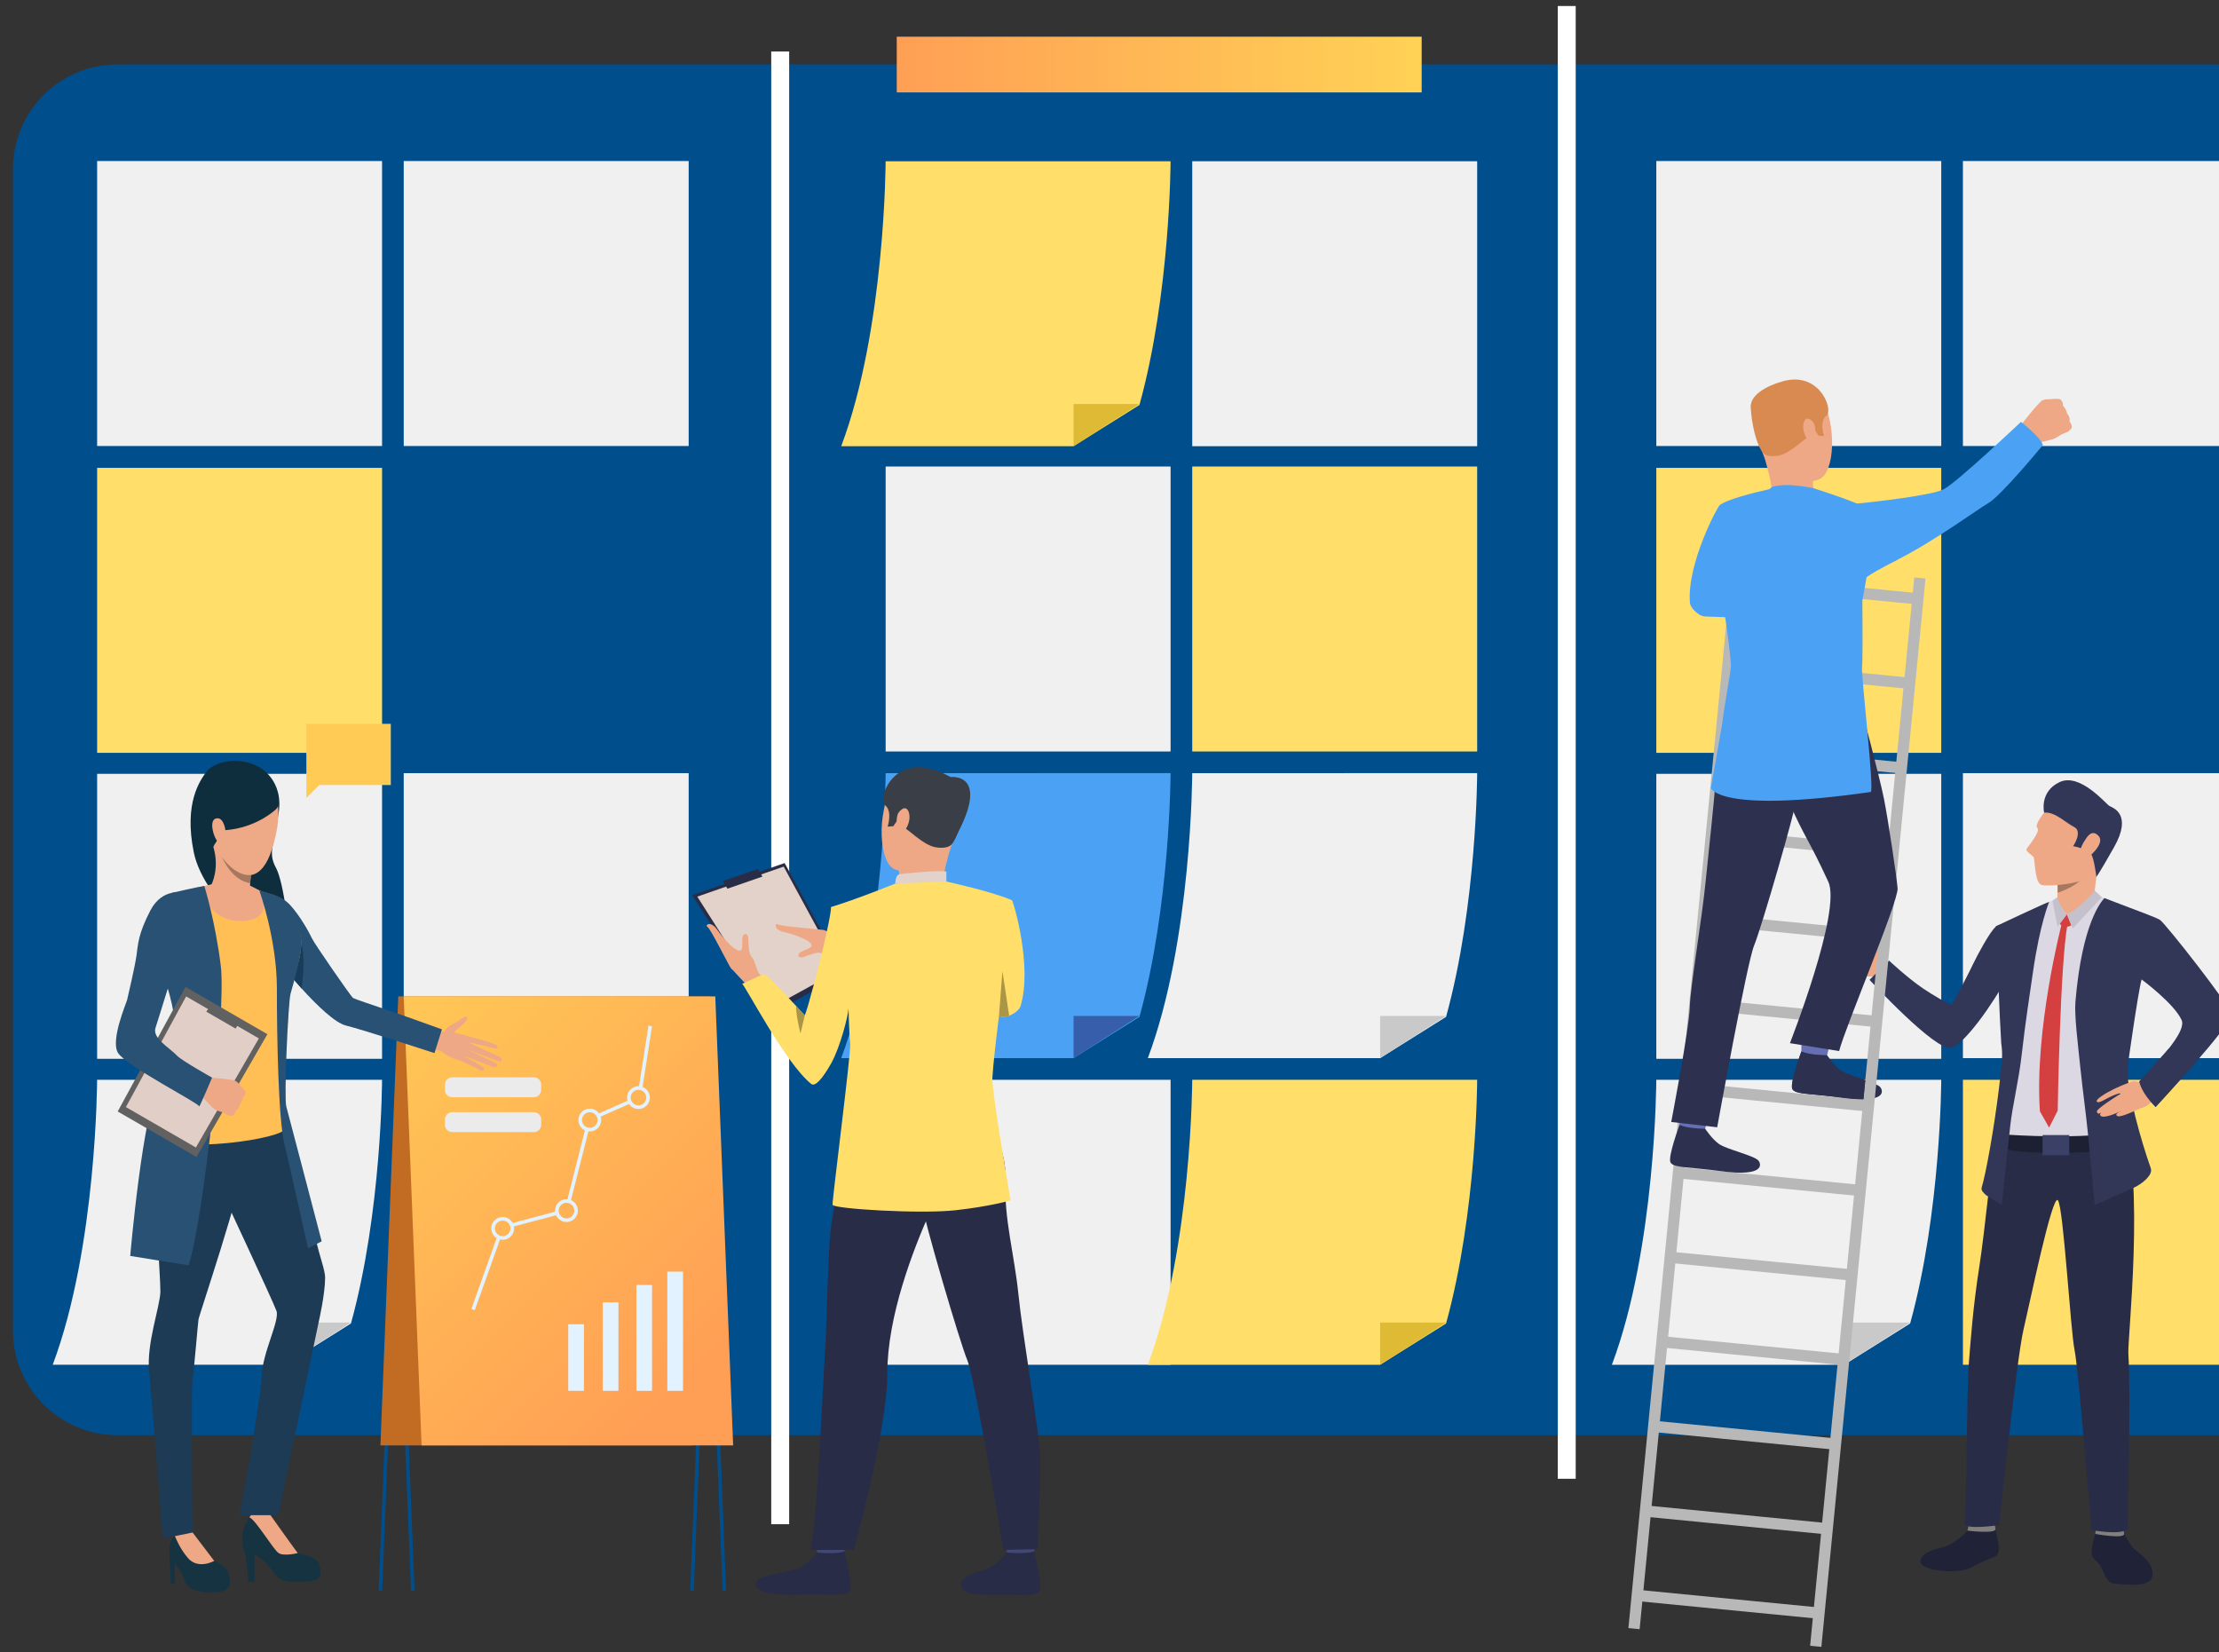 <?xml version="1.0" encoding="utf-8"?>
<!-- Generator: Adobe Illustrator 28.3.0, SVG Export Plug-In . SVG Version: 6.00 Build 0)  -->
<svg version="1.1" id="_レイヤー_2" xmlns="http://www.w3.org/2000/svg" xmlns:xlink="http://www.w3.org/1999/xlink" x="0px"
	 y="0px" viewBox="0 0 685 510" style="enable-background:new 0 0 685 510;" xml:space="preserve">
<rect x="0" y="0" width="685" height="510" fill="#333333" stroke="none"/>
<style type="text/css">
	.st0{clip-path:url(#SVGID_00000078003408583865269860000005217970670622996914_);}
	.st1{fill:#004E8C;}
	.st2{fill:#FFDF69;}
	.st3{fill:#F0F0F0;}
	.st4{fill:#DEBA35;}
	.st5{fill:#4BA2F4;}
	.st6{fill:#375EAB;}
	.st7{fill:#C9C9C9;}
	.st8{fill:#FFFFFF;}
	.st9{fill:url(#SVGID_00000038391141821516750920000002281750860562656696_);}
	.st10{fill:#EEA886;}
	.st11{fill:#202338;}
	.st12{fill:#81807E;}
	.st13{fill:#292C47;}
	.st14{fill:#DBD8E3;}
	.st15{fill:#1D2033;}
	.st16{fill:#323657;}
	.st17{fill:#EEA987;}
	.st18{fill:#D44040;}
	.st19{fill:#C4C1CC;}
	.st20{fill:#3A4066;}
	.st21{fill:#A77860;}
	.st22{fill:#666FB3;}
	.st23{fill:#2D314F;}
	.st24{fill:#B8B8B8;}
	.st25{fill:#D88A51;}
	.st26{fill:#C26C23;}
	.st27{fill:url(#SVGID_00000058589820823278195940000009228231412620312967_);}
	.st28{fill:#E3F2FF;}
	.st29{fill:#FFB255;}
	.st30{fill:#FFB555;}
	.st31{fill:#FFB455;}
	.st32{fill:#EBEBEB;}
	.st33{fill:#0E2D3D;}
	.st34{fill:#FFCB55;}
	.st35{fill:#163342;}
	.st36{fill:#1D3B54;}
	.st37{fill:#285173;}
	.st38{fill:#FFBF55;}
	.st39{fill:#183C59;}
	.st40{fill:#616161;}
	.st41{fill:#E0CEC7;}
	.st42{fill:#E2D2CA;}
	.st43{fill:#706865;}
	.st44{fill:#CCBDB7;}
	.st45{fill:#B59074;}
	.st46{fill:#EAD8CF;}
	.st47{fill:#DA9B5B;}
	.st48{fill:#424773;}
	.st49{fill:#3A3F47;}
	.st50{fill:#918783;}
	.st51{fill:#5E5854;}
	.st52{fill:#BFB2AC;}
	.st53{fill:#F2E2D9;}
	.st54{fill:#F5F7FF;}
	.st55{fill:#918681;}
	.st56{fill:#DFE1E8;}
	.st57{fill:#AB9546;}
</style>
<g id="_レイヤー_1-2">
	<g>
		<defs>
			<rect id="SVGID_1_" width="685" height="510"/>
		</defs>
		<clipPath id="SVGID_00000086666006299042706750000012174495727240578944_">
			<use xlink:href="#SVGID_1_"  style="overflow:visible;"/>
		</clipPath>
		<g style="clip-path:url(#SVGID_00000086666006299042706750000012174495727240578944_);">
			<path class="st1" d="M36.278,19.877h648.348c17.814,0,32.277,14.463,32.277,32.277v358.571c0,17.814-14.463,32.277-32.277,32.277
				H36.277C18.463,443.002,4,428.539,4,410.725V52.155C4,34.34,18.463,19.877,36.278,19.877z"/>
			<rect x="29.982" y="144.414" class="st2" width="87.962" height="87.962"/>
			<rect x="29.982" y="49.704" class="st3" width="87.962" height="87.962"/>
			<rect x="124.628" y="49.704" class="st3" width="87.962" height="87.962"/>
			<rect x="273.395" y="143.997" class="st3" width="87.962" height="87.962"/>
			<rect x="368.041" y="143.997" class="st2" width="87.962" height="87.962"/>
			<rect x="124.628" y="238.644" class="st3" width="87.962" height="87.962"/>
			<rect x="124.628" y="333.294" class="st2" width="87.962" height="87.962"/>
			<rect x="273.395" y="333.294" class="st3" width="87.962" height="87.962"/>
			<rect x="29.982" y="238.854" class="st3" width="87.962" height="87.962"/>
			<path class="st2" d="M455.999,333.294c0,0-0.061,40.716-9.605,75.23l-20.342,12.732h-71.723
				c13.627-36.262,13.709-87.962,13.709-87.962H456H455.999z"/>
			<polygon class="st4" points="426.051,421.256 426.051,408.229 446.394,408.229 			"/>
			<path class="st5" d="M361.352,238.644c0,0-0.061,40.716-9.605,75.23l-20.343,12.732h-71.723
				c13.627-36.262,13.709-87.962,13.709-87.962L361.352,238.644L361.352,238.644z"/>
			<polygon class="st6" points="331.404,326.605 331.404,313.578 351.747,313.578 			"/>
			<rect x="368.041" y="49.768" class="st3" width="87.962" height="87.962"/>
			<path class="st2" d="M361.352,49.768c0,0-0.061,40.716-9.605,75.23l-20.343,12.732h-71.723
				c13.627-36.262,13.709-87.962,13.709-87.962L361.352,49.768L361.352,49.768z"/>
			<polygon class="st4" points="331.404,137.729 331.404,124.703 351.747,124.703 			"/>
			<path class="st3" d="M117.939,333.294c0,0-0.061,40.716-9.605,75.23l-20.342,12.732H16.269
				c13.627-36.262,13.709-87.962,13.709-87.962h87.962H117.939z"/>
			<polygon class="st7" points="87.992,421.256 87.992,408.229 108.334,408.229 			"/>
			<rect x="511.3" y="144.414" class="st2" width="87.962" height="87.962"/>
			<rect x="511.3" y="49.704" class="st3" width="87.962" height="87.962"/>
			<rect x="605.947" y="49.704" class="st3" width="87.962" height="87.962"/>
			<rect x="605.947" y="238.644" class="st3" width="87.962" height="87.962"/>
			<rect x="605.947" y="333.294" class="st2" width="87.962" height="87.962"/>
			<rect x="511.3" y="238.854" class="st3" width="87.962" height="87.962"/>
			<path class="st3" d="M599.257,333.294c0,0-0.061,40.716-9.605,75.23l-20.343,12.732h-71.723
				c13.627-36.262,13.709-87.962,13.709-87.962H599.257z"/>
			<polygon class="st7" points="569.309,421.256 569.309,408.229 589.652,408.229 			"/>
			<path class="st3" d="M455.999,238.644c0,0-0.061,40.716-9.605,75.23l-20.342,12.732h-71.723
				c13.627-36.262,13.709-87.962,13.709-87.962H456L455.999,238.644z"/>
			<polygon class="st7" points="426.051,326.605 426.051,313.578 446.394,313.578 			"/>
			<rect x="238.079" y="15.886" class="st8" width="5.533" height="454.587"/>
			<rect x="480.885" y="1.855" class="st8" width="5.532" height="454.587"/>
			
				<linearGradient id="SVGID_00000088093262868712301310000013299550683516412034_" gradientUnits="userSpaceOnUse" x1="276.822" y1="490.074" x2="438.863" y2="490.074" gradientTransform="matrix(1 0 0 -1 0 510)">
				<stop  offset="0" style="stop-color:#FF9F55"/>
				<stop  offset="1" style="stop-color:#FFD255"/>
			</linearGradient>
			
				<rect x="276.822" y="11.328" style="fill:url(#SVGID_00000088093262868712301310000013299550683516412034_);" width="162.041" height="17.196"/>
			<path class="st10" d="M584.225,297.802c0,0-2.739-1.089-2.935-2.817c-0.167-1.47-1.386-3.291-1.761-3.853
				c-0.501-0.751-1.248-3.62-2.126-3.009c-0.877,0.611,1.019,4.781,1.254,5.731c0.235,0.95-3.503-1.074-4.438-0.891
				s-3.482,6.739-0.777,7.822c2.704,1.084,6.19,0.395,6.634,0.683c0.444,0.288,1.942,0.869,1.942,0.869l2.207-4.536L584.225,297.802
				z"/>
			<path class="st11" d="M655.347,472.855c0,0,1.904,3.519,3.147,4.916c1.244,1.397,6.005,3.894,6.031,8.042
				c0.028,4.499-8.027,3.25-11.178,3.086s-3.389-2.568-4.716-5.115c-1.326-2.547-2.663-2.116-2.912-4.17
				c-0.249-2.054,1.285-6.759,1.285-6.759h8.342L655.347,472.855z"/>
			<path class="st11" d="M607.391,472.445c0,0-3.882,4.296-7.824,5.196c-3.941,0.9-6.698,2.048-6.728,4.513
				c-0.029,2.465,11.342,4.09,15.852,1.604c6.731-3.709,7.415-2.591,8.162-4.444c0.747-1.854-0.896-6.811-0.848-7.401
				c0.06-0.729-8.615,0.533-8.615,0.533L607.391,472.445z"/>
			<path class="st12" d="M607.827,470.39c0,0-0.513,2.013-0.436,2.055c0.076,0.043,8.881,1.082,8.615-0.533
				c-0.216-1.31-0.524-2.733-0.524-2.733l-7.654,1.211H607.827z"/>
			<path class="st12" d="M647.114,471.497c0,0-0.368,1.92-0.297,1.966s8.929,1.614,8.878,0.02c-0.04-1.266-0.817-2.742-0.817-2.742
				L647.114,471.497z"/>
			<path class="st13" d="M615.833,349.92c0,0-3.202,30.821-4.868,41.372c-1.947,12.336-2.607,22.529-3.15,28.915
				c-0.683,8.031-0.815,47.537-1.293,49.885c-0.478,2.348,10.606,0.649,10.606,0.649s5.453-51.619,7.488-60.172
				c1.894-7.964,8.924-42.252,10.653-40.077c1.728,2.175,3.871,40.013,5.152,46.294c1.28,6.281,5.173,55.455,5.173,55.455
				s8.822,1.741,11.169-0.227c0,0,1.068-42.378,0.253-54.154c-0.311-4.488,5.306-53.81-1.896-73.666
				c-3.806-10.494-39.286,5.727-39.286,5.727L615.833,349.92z"/>
			<path class="st14" d="M675.135,316.161c1.859,5.083-15.209,17.82-13.087,18.209c2.119,0.389,2.03,4.416,2.03,4.416
				s16.076-14,15.745-18.125c-0.183-2.289-12.768-35.583-14.691-36.959c-1.312-0.942-9.542-4.241-13.812-5.861
				c-1.974-0.753-3.479-1.276-3.787-1.296c-0.977-0.061-13.018,1.093-13.018,1.093s-1.727,0.592-3.491,1.402
				c-3.012,1.383-7.706,3.543-11.076,5.147c-1.09,0.518-2.45,1.219-3.582,1.817c0.138,4.093,0.379,8.478,0.727,13.169
				c0,0,0.627,10.246,0.685,20.592c0.54,2.344,0.447,7.787,0.447,7.787c0.148,5.163-0.428,10.465-0.576,13.426
				c-0.238,4.659-0.878,11.29-0.878,11.29l5.855,2.391l25.65-0.24l8.031-2.151c0,0-0.477-20.626-0.358-26.622
				c0.112-5.777,1.327-20.781,1.566-21.649c0,0,8.6-12.491,17.619,12.166L675.135,316.161z"/>
			<path class="st15" d="M617.545,350.078c0,0,17.62,1.5,33.052,0v5.064c0,0-22.981,2.195-33.825-0.966L617.545,350.078z"/>
			<path class="st16" d="M616.085,285.928c0.135,4.16,0.337,8.623,0.691,13.401c0,0,0.333,11.667,1.005,22.735
				c0.228,1.585,0.344,3.205,0.215,4.864c-0.167,2.164-0.402,4.527-0.685,6.993c-0.003,0.032-0.007,0.065-0.01,0.093
				c-0.067,0.585-0.138,1.173-0.209,1.768c0,0.009-0.003,0.016-0.003,0.025c-1.498,12.33-4.035,26.476-5.359,30.755
				c-0.28,0.894,0.685,1.72,1.373,2.357l4.819,3.038c0,0,1.987-18.29,2.646-24.498c0.637-5.993,2.64-14.027,3.517-21.856v-0.003
				c1.112-9.931,2.644-19.662,3.47-25.443c2.151-15.049,5.016-21.783,5.016-21.783c-1.369,0.409-16.487,7.554-16.487,7.554
				L616.085,285.928z"/>
			<path class="st16" d="M673.457,314.843c2.09,4.581-13.245,18.579-13.065,19.053c1.043,2.755,5.034,7.796,5.034,7.796
				s23.746-25.506,23.433-28.647c-0.228-2.286-20.135-27.707-22.057-29.085c-1.109-0.797-9.334-3.712-13.369-5.302
				c-0.738-0.292-3.142-1.197-3.802-1.447c-0.856,0.952-6.871,7.423-8.954,32.024c-0.351,4.146,0.758,12.927,1.498,20.093
				c0.79,7.646,1.665,13.613,2.307,20.007c1.264,12.597,2.148,22.621,2.148,22.621l12.537-5.582c2.029-1.015,5.538-3.664,4.774-5.8
				c-2.899-8.118-7.247-23.503-7.251-30.626c0,0,3.313-23.797,4.421-27.631c0,0,10.009,7.401,12.346,12.525V314.843z"/>
			<path class="st17" d="M646.421,277.825c0,0,0.083-4.134,1.676-12.496c0.426-2.238-12.995,5.89-12.995,5.89
				s0.041,0.784,0.068,1.843c0.014,0.559,0.023,1.194,0.02,1.83c-0.002,0.225-0.004,0.448-0.009,0.669
				c-0.013,0.592-0.039,1.158-0.09,1.64c-0.05,0.496-0.343,1.372-0.448,1.613C634.089,280.091,641.901,281.06,646.421,277.825
				L646.421,277.825z"/>
			<path class="st18" d="M638.044,282.156l-2.225,2.989c0,0,1.303,1.746,3.618,0.457L638.044,282.156z"/>
			<path class="st18" d="M636.414,285.267c0,0-8.438,32.487-6.699,57.775l2.839,5.003l2.658-5.241c0,0,0.728-45.233,3.041-57.616
				l-1.839,0.08L636.414,285.267z"/>
			<path class="st17" d="M635.661,279.369l2.382,2.787c0,0,3.823-0.741,4.946-2.737c1.122-1.997-7.328-0.049-7.328-0.049V279.369z"
				/>
			<path class="st19" d="M635.115,276.93c0,0,0.277,2.124,2.929,5.226l-2.895,3.889l-1.567-8.067l1.533-1.047V276.93z"/>
			<path class="st19" d="M646.641,274.909c0,0-4.732,5.718-8.597,7.247l1.798,4.447l8.997-9.672l-2.197-2.021L646.641,274.909z"/>
			<path class="st16" d="M577.114,302.442c0,0,20.393,22.155,25.205,20.971c2.225-0.547,5.594-4.388,8.379-7.998
				c0.918-1.189,1.818-2.437,2.675-3.672c0.002-0.002,0.002-0.005,0.002-0.005c3.416-4.932,6.094-9.66,6.094-9.66
				s10.098-11.834,1.995-17.109c0,0-3.415-0.344-5.358,1.088c-1.793,1.323-6.157,9.654-6.865,11.198
				c-0.708,1.542-6.219,12.43-6.733,12.753s-5.926-2.926-8.818-4.873c-4.675-3.146-10.548-8.63-10.548-8.63l-6.027,5.938
				L577.114,302.442z"/>
			<rect x="630.537" y="350.348" class="st20" width="8.241" height="6.251"/>
			<path class="st21" d="M635.189,274.893c-0.002,0.225-0.004,0.448-0.009,0.669c7.677-2.577,9.164-6.455,9.164-6.455
				c-2.395,1.694-9.175,3.956-9.175,3.956C635.183,273.622,635.192,274.257,635.189,274.893L635.189,274.893z"/>
			<path class="st10" d="M663.163,333.811c0,0-0.726,0.609-1.496,0.602c-1.329-0.011-2.843-1.456-4.232-0.144
				c-1.389,1.312,1.535,6.893,2.589,7.547c1.053,0.654,3.447-0.521,6.01-3.618c2.562-3.097-2.871-4.388-2.871-4.388L663.163,333.811
				z"/>
			<path class="st10" d="M657.967,333.896c0,0-2.688,0.924-5.553,2.322c-2.514,1.226-5.463,3.1-5.162,3.736
				c0.457,0.966,2.699-0.846,5.273-1.893c2.37-0.964,2.065-0.372,2.065-0.372s0.077-0.174-2.3,1.385
				c-2.556,1.676-5.231,3.582-4.995,4.108c0.293,0.652,0.384,0.709,1.412,0.254c-0.534,0.39-0.503,0.593-0.361,0.834
				c0.734,1.247,4.874-0.623,6.518-1.366c-1.259,0.578-2.121,1.139-1.179,1.612c1.078,0.541,6.812-2.37,8.966-3.213
				c2.35-0.919-4.685-7.407-4.685-7.407L657.967,333.896z"/>
			<path class="st16" d="M660.392,333.896c0,0,0.584,3.421,5.034,7.796c0,0,10.2-11.251,12.019-13.358l-7.981-4.63l-9.072,10.193
				L660.392,333.896z"/>
			<path class="st10" d="M631.863,249.822c0,0-4.138,4.632-2.914,5.798c1.011,0.963-2.786,5.572-3.323,6.345
				c-0.537,0.773,1.776,1.98,2.167,2.654c0.392,0.673,0.329,7.795,2.307,8.483s11.871-0.307,14.975-2.299
				c3.105-1.992,7.935-13.184,7.451-18.507c-0.483-5.323-13.384-10.553-20.664-2.474L631.863,249.822z"/>
			<path class="st16" d="M631.015,250.837c0,0-1.556-6.441,4.779-9.431s14.355,6.828,15.392,7.377
				c1.037,0.549,7.204,2.477,1.409,12.731c-4.976,8.804-5.451,9.111-5.451,9.111s-0.721-5.961-1.671-7.071
				c-1.484-1.732-5.496-2.36-5.496-2.36s3.065-4.532,0.302-5.937c-2.763-1.405-6.034-4.813-9.263-4.421L631.015,250.837z"/>
			<path class="st10" d="M643.781,259.089c0.422-0.621,1.959-3.358,4.066-1.032c2.108,2.326-3.303,6.883-3.759,6.85
				C643.632,264.873,640.232,264.318,643.781,259.089z"/>
			<path class="st22" d="M565.248,320.79c0,0-1.233,4.843-1.401,5.572c-0.167,0.73-7.761-1.278-7.761-1.278l0.007-5.923
				c0,0,8.264,0.831,9.154,1.629L565.248,320.79z"/>
			<path class="st23" d="M563.997,325.745c0,0,2.126,3.228,4.352,4.775s10.817,3.549,12.072,5.037
				c0.906,1.074,2.165,5.141-11.62,3.285c-9.794-1.319-14.626-0.986-15.506-2.693c-0.881-1.707,2.793-11.595,2.793-11.595
				s2.095,1.139,7.91,1.191H563.997z"/>
			
				<rect x="410.877" y="341.298" transform="matrix(0.097 -0.995 0.995 0.097 179.338 883.71)" class="st24" width="331.429" height="3.484"/>
			
				<rect x="354.784" y="335.854" transform="matrix(0.097 -0.995 0.995 0.097 134.094 822.964)" class="st24" width="331.429" height="3.484"/>
			
				<rect x="562.21" y="153.658" transform="matrix(0.097 -0.995 0.995 0.097 328.539 725.608)" class="st24" width="3.484" height="56.357"/>
			
				<rect x="559.68" y="179.742" transform="matrix(0.097 -0.995 0.995 0.097 300.235 746.629)" class="st24" width="3.484" height="56.357"/>
			
				<rect x="557.152" y="205.828" transform="matrix(0.097 -0.995 0.995 0.097 272.034 767.704)" class="st24" width="3.484" height="56.357"/>
			
				<rect x="554.62" y="231.91" transform="matrix(0.097 -0.995 0.995 0.097 243.786 788.748)" class="st24" width="3.484" height="56.357"/>
			
				<rect x="552.09" y="257.995" transform="matrix(0.097 -0.995 0.995 0.097 215.482 809.761)" class="st24" width="3.484" height="56.357"/>
			
				<rect x="549.558" y="284.079" transform="matrix(0.097 -0.995 0.995 0.097 187.287 830.843)" class="st24" width="3.484" height="56.357"/>
			
				<rect x="547.027" y="310.162" transform="matrix(0.097 -0.995 0.995 0.097 158.986 851.849)" class="st24" width="3.484" height="56.357"/>
			
				<rect x="544.492" y="336.243" transform="matrix(0.097 -0.995 0.995 0.097 130.746 872.893)" class="st24" width="3.484" height="56.357"/>
			
				<rect x="541.961" y="362.328" transform="matrix(0.097 -0.995 0.995 0.097 102.496 893.939)" class="st24" width="3.484" height="56.357"/>
			
				<rect x="539.43" y="388.411" transform="matrix(0.097 -0.995 0.995 0.097 74.248 914.983)" class="st24" width="3.484" height="56.357"/>
			
				<rect x="536.898" y="414.494" transform="matrix(0.097 -0.995 0.995 0.097 46 936.026)" class="st24" width="3.484" height="56.357"/>
			
				<rect x="534.366" y="440.577" transform="matrix(0.097 -0.995 0.995 0.097 17.803 957.124)" class="st24" width="3.484" height="56.357"/>
			
				<rect x="531.838" y="466.664" transform="matrix(0.097 -0.995 0.995 0.097 -10.505 978.11)" class="st24" width="3.484" height="56.357"/>
			<path class="st10" d="M639.472,132.195c0,0-0.717,0.888-1.22,1.123c0,0-0.948,0.358-1.606,0.653
				c-0.208,0.094-0.388,0.181-0.498,0.25c-0.461,0.285-1.386,1.048-2.685,1.421c-1.296,0.373-7.161,1.709-7.161,1.709l-1.364-3.48
				l-0.978-2.811c0,0,5.429-7.034,6.597-7.521c0.115-0.047,0.229-0.089,0.34-0.121c1.029-0.317,1.928-0.12,2.487-0.225
				c0.206-0.037,2.274-0.27,2.722,0.162c0.622,0.599,0.811,1.266,0.702,1.848c0,0,1.166,1.226,1.251,2.362
				c0,0,1.112,1.097,0.814,2.539c0,0,1.004,1.239,0.6,2.093L639.472,132.195z"/>
			<path class="st5" d="M576.607,177.826c1.355-0.872,3.108-2.053,9.175-5.088c11.295-5.651,25.24-15.896,27.893-17.375
				c4.076-2.275,16.957-18.012,16.957-18.012c-0.664-2.37-6.771-7.127-6.771-7.127s-19.526,18.495-23.793,20.771
				c-3.67,1.957-21.795,3.935-26.788,4.448c-0.811,0.084-1.275,0.129-1.275,0.129c-5.215,7.111,1.691,24.129,4.603,22.254H576.607z"
				/>
			<path class="st23" d="M574.615,218.827c0,0,5.526,20.518,6.982,27.852c1.269,6.39,3.823,23.411,4.185,27.458
				c0.363,4.047-16.311,43.214-18.045,50.289l-15.191-2.439c0,0,16.028-40.766,11.847-49.825
				c-6.218-13.472-7.028-13.066-11.926-24.165s-16.112-11.361-19.123-31.954c0,0,37.195-3.747,41.272,2.784L574.615,218.827z"/>
			<path class="st10" d="M547.602,119.138c0,0,10.087-3.768,14.738,3.911c4.651,7.678,4.203,23.05-0.882,24.941
				c-5.084,1.89-12.722,0.902-15.325-3.903s-4.953-11.75-4.84-16.392s3.661-7.216,6.309-8.556L547.602,119.138z"/>
			<path class="st10" d="M559.765,147.518c0,0-0.408,2.644,0.266,3.947c0.673,1.303-12.687,1.336-12.687,1.336
				s-1.085-7.084-3.141-13.07c-2.056-5.986,15.563,7.787,15.563,7.787L559.765,147.518z"/>
			<path class="st25" d="M544.203,139.73c0,0,0.922,1.521,4.686,0.931s8.356-5.598,9.928-6.148c1.572-0.55,1.587-1.473,1.587-1.473
				l0.984,1.437l1.669,0.105c0,0-1.523-4.48,0.774-6.307c2.297-1.827-2.384-14.5-14.455-10.281c0,0-9.272,2.556-8.935,7.829
				c0.337,5.273,1.687,11.28,3.762,13.906L544.203,139.73z"/>
			<path class="st10" d="M560.154,131.122c-0.211-0.884-2.46-3.412-3.321-0.705c-0.861,2.706,1.301,6.346,2.507,6.035
				c1.206-0.312,1.349-3.087,0.814-5.329L560.154,131.122z"/>
			<path class="st5" d="M521.682,186.084c0.11,1.323,1.621,2.755,2.651,3.462c0.66,0.453,1.45,0.727,2.3,0.756l0.599,0.021l0,0
				l10.482,0.356c0,0,7.792-25.185-6.824-34.79c-0.453,0.045-10.224,18.056-9.209,30.195L521.682,186.084z"/>
			<path class="st23" d="M553.294,336.149c0.881,1.707,5.713,1.374,15.507,2.692c2.676,0.36,4.785,0.498,6.44,0.476l0.571-5.892
				c-2.865-0.997-6.196-2.024-7.463-2.906c-2.227-1.547-4.352-4.774-4.352-4.774c-5.815-0.051-7.91-1.192-7.91-1.192
				S552.414,334.441,553.294,336.149L553.294,336.149z"/>
			<path class="st5" d="M559.773,150.696c0,0-8.225-1.913-12.861-0.348l-0.7,0.648c0,0-1.409,2.701,3.895,2.934
				c5.304,0.232,13.641,0.618,9.666-3.233V150.696z"/>
			<path class="st22" d="M527.63,343.438c0,0-1.233,4.842-1.4,5.572c-0.168,0.73-7.761-1.278-7.761-1.278l0.007-5.923
				C518.476,341.809,526.74,342.64,527.63,343.438L527.63,343.438z"/>
			<path class="st23" d="M533.343,216.043c0,0-2.769,11.42-3.589,22.854c-0.757,10.566-2.137,22.155-3.233,33.205
				c-1.222,12.32-4.708,32.235-4.889,38.825c-0.182,6.59-5.729,35.391-5.729,35.391l14.189,1.63c0,0,9.218-50.895,11.395-56.098
				s12.974-42.293,13.337-46.455s-21.482-29.353-21.482-29.353L533.343,216.043z"/>
			<path class="st23" d="M526.379,348.393c0,0,2.126,3.228,4.352,4.775c2.227,1.547,10.817,3.548,12.072,5.036
				c0.906,1.075,2.165,5.141-11.62,3.285c-9.794-1.319-14.626-0.985-15.507-2.692c-0.881-1.707,2.793-11.595,2.793-11.595
				s2.095,1.14,7.909,1.192L526.379,348.393z"/>
			<path class="st5" d="M577.485,244.455c1.209-0.173-3-36.196-2.679-38.455c0.215-1.507,0.181-13.214,0.093-20.512l1.317-7.386
				c0.734-0.534,1.716-1.15,2.893-1.828c1.829-1.056,4.124-2.263,6.674-3.537c-0.296-1.744-0.503-3.118-0.582-3.921
				c-0.637-6.488-4.994-9.925-7.465-11.373c-1.008-0.59-1.701-0.849-1.701-0.849c-0.939-0.398-1.861-0.784-2.755-1.152
				c-5.95-2.448-13.506-4.747-13.506-4.747h-12.141c0,0-9.243,1.847-14.751,4.101c-0.706,0.289-1.368,0.658-1.989,1.092
				l1.649,34.614c0.001,0.007,0.002,0.014,0.004,0.022c0.001,0.012,0.003,0.027,0.006,0.045c0.743,4.87,1.526,10.614,1.786,14.642
				c0.107,1.645-1.774,10.475-2.755,18.58l-3.434,19.395c0,0,1.985,8.037,49.338,1.267L577.485,244.455z"/>
			<polygon class="st1" points="127.975,491.011 122.477,352.988 217.567,352.988 223.066,491.055 224.158,491.011 218.617,351.895 
				121.34,351.895 126.883,491.055 			"/>
			<polygon class="st1" points="123.476,352.988 218.566,352.988 213.068,491.011 214.16,491.055 219.703,351.895 122.426,351.895 
				116.885,491.011 117.977,491.055 			"/>
			<polygon class="st26" points="213.614,446.15 117.43,446.15 122.951,307.559 219.134,307.559 			"/>
			
				<linearGradient id="SVGID_00000074437009064822120880000010521370824632999071_" gradientUnits="userSpaceOnUse" x1="218.364" y1="90.255" x2="88.556" y2="220.062" gradientTransform="matrix(1 0 0 -1 0 510)">
				<stop  offset="0" style="stop-color:#FF9F55"/>
				<stop  offset="1" style="stop-color:#FFD255"/>
			</linearGradient>
			<polygon style="fill:url(#SVGID_00000074437009064822120880000010521370824632999071_);" points="130.142,446.15 226.325,446.15 
				220.805,307.559 124.621,307.559 			"/>
			<rect x="206.005" y="392.508" class="st28" width="4.834" height="36.791"/>
			<rect x="196.453" y="396.631" class="st28" width="4.834" height="32.668"/>
			<rect x="186.076" y="401.995" class="st28" width="4.834" height="27.305"/>
			<rect x="175.419" y="408.757" class="st28" width="4.834" height="20.543"/>
			<polygon class="st28" points="146.573,404.398 145.524,404.025 154.641,378.451 174.411,373.221 181.515,345.152 
				196.771,338.418 200.188,316.592 201.287,316.764 197.777,339.191 182.461,345.95 175.328,374.129 155.492,379.376 			"/>
			<path class="st29" d="M177.166,371.798c1.037,1.268,0.849,3.137-0.419,4.175c-1.269,1.037-3.138,0.849-4.175-0.42
				c-1.037-1.268-0.849-3.137,0.419-4.175C174.26,370.341,176.129,370.529,177.166,371.798z"/>
			<path class="st28" d="M177.099,376.403c-1.504,1.229-3.728,1.006-4.957-0.498c-1.23-1.504-1.006-3.728,0.498-4.957
				s3.728-1.006,4.957,0.498S178.603,375.174,177.099,376.403z M173.344,371.809c-1.029,0.841-1.182,2.362-0.341,3.392
				c0.841,1.029,2.363,1.182,3.392,0.341c1.029-0.841,1.182-2.363,0.341-3.392S174.373,370.968,173.344,371.809z"/>
			<path class="st30" d="M184.365,343.843c1.037,1.268,0.849,3.137-0.42,4.174c-1.268,1.037-3.137,0.849-4.175-0.419
				c-1.037-1.269-0.849-3.138,0.42-4.175C181.458,342.386,183.327,342.574,184.365,343.843L184.365,343.843z"/>
			<path class="st28" d="M184.297,348.448c-1.504,1.229-3.728,1.006-4.957-0.498c-1.23-1.504-1.006-3.728,0.498-4.957
				c1.504-1.23,3.728-1.006,4.957,0.498C186.025,344.995,185.801,347.219,184.297,348.448z M180.543,343.854
				c-1.029,0.841-1.182,2.363-0.341,3.392s2.362,1.182,3.392,0.341c1.029-0.841,1.182-2.362,0.341-3.392
				C183.094,343.166,181.573,343.013,180.543,343.854z"/>
			<path class="st30" d="M199.386,336.918c1.037,1.268,0.849,3.137-0.42,4.175c-1.268,1.037-3.137,0.849-4.175-0.42
				c-1.037-1.268-0.849-3.137,0.42-4.175C196.48,335.461,198.349,335.649,199.386,336.918z"/>
			<path class="st28" d="M199.319,341.523c-1.504,1.23-3.728,1.006-4.957-0.498s-1.006-3.728,0.498-4.957
				c1.504-1.23,3.728-1.006,4.957,0.498C201.047,338.07,200.823,340.294,199.319,341.523z M195.564,336.929
				c-1.029,0.841-1.182,2.363-0.341,3.392s2.363,1.182,3.392,0.341c1.029-0.841,1.182-2.363,0.341-3.392
				S196.593,336.088,195.564,336.929z"/>
			<path class="st31" d="M157.474,377.288c1.037,1.269,0.849,3.138-0.419,4.175c-1.269,1.037-3.138,0.849-4.175-0.419
				c-1.037-1.269-0.849-3.138,0.419-4.175C154.568,375.832,156.437,376.02,157.474,377.288z"/>
			<path class="st28" d="M157.407,381.893c-1.504,1.229-3.728,1.006-4.957-0.498c-1.23-1.504-1.006-3.728,0.498-4.957
				s3.728-1.006,4.957,0.498S158.911,380.664,157.407,381.893z M153.651,377.299c-1.029,0.841-1.182,2.363-0.341,3.392
				s2.363,1.182,3.392,0.341c1.029-0.841,1.182-2.363,0.341-3.392S154.68,376.458,153.651,377.299z"/>
			<path class="st32" d="M139.613,343.291h25.195c1.244,0,2.253,1.009,2.253,2.253v1.647c0,1.244-1.009,2.253-2.253,2.253
				h-25.195c-1.244,0-2.253-1.009-2.253-2.253v-1.647C137.36,344.3,138.369,343.291,139.613,343.291z"/>
			<path class="st32" d="M139.613,332.535h25.195c1.244,0,2.253,1.009,2.253,2.253v1.647c0,1.244-1.009,2.253-2.253,2.253
				h-25.195c-1.244,0-2.253-1.009-2.253-2.253v-1.647C137.36,333.544,138.369,332.535,139.613,332.535z"/>
			<path class="st33" d="M79.785,236.644c0,0,8.149,3.986,6.134,14.83s-2.906,12.305-0.653,16.542
				c2.254,4.237,4.913,22.312,2.885,25.738s-25.107-15.055-28.307-30.561c-3.2-15.506,2.028-22.402,3.876-24.971
				S72.59,232.993,79.785,236.644L79.785,236.644z"/>
			<polygon class="st34" points="120.644,223.416 94.572,223.416 94.572,242.314 94.572,246.295 98.552,242.314 120.644,242.314 			
				"/>
			<path class="st35" d="M76.71,488.307h1.847v-8.711c0,0,3.623,2.415,5.896,5.753c2.273,3.339,5.399,3.055,10.158,2.842
				c4.759-0.213,4.546-2.131,4.12-4.83c-0.426-2.699-5.256-3.552-6.819-3.978s-5.11-6.538-6.251-8.026
				c-1.556-2.03-2.38-3.978-2.38-3.978s-0.888-3.623-5.292,0s-3.126,10.584-2.628,11.223c0.497,0.639,1.35,9.705,1.35,9.705H76.71z"
				/>
			<path class="st10" d="M86.015,479.383c1.634,1.065,5.896,0,5.896,0c-1.208-1.563-8.631-12.004-8.631-12.004
				c-4.51-2.628-6.293,0.989-6.293,0.989c1.84,0.563,7.394,9.95,9.028,11.016V479.383z"/>
			<path class="st10" d="M133.51,318.697c0,0,2.956,0.567,3.967-0.823c0.859-1.182,2.823-2.088,3.427-2.369
				c0.808-0.375,2.859-2.449,3.342-1.435s-3.217,3.583-3.885,4.277s3.628,1.001,4.369,1.675c0.741,0.674-0.17,7.762-3.094,7.21
				s-5.684-3.072-6.218-3.066c-0.534,0.005-2.143-0.318-2.143-0.318l0.236-5.15L133.51,318.697z"/>
			<path class="st10" d="M144.077,319.732c0,0,8.84,2.284,9.302,2.929s0.31,1.117-0.526,0.938c-0.835-0.179-8.605-1.959-8.605-1.959
				s10.009,4.461,10.503,4.907c0.289,0.261,0.049,1.192-0.407,1.137s-10.629-3.909-10.629-3.909s9.338,4.183,9.64,4.678
				c0.264,0.434-0.171,1.233-0.885,0.971c-0.714-0.263-9.6-3.655-9.6-3.655s6.605,3.472,6.613,4.042
				c0.005,0.349-0.165,1.163-1.842,0.213c-1.676-0.949-5.866-2.772-5.866-2.772l2.302-7.521L144.077,319.732z"/>
			<path class="st35" d="M52.779,488.902h1.136v-6.393c0,0,2.021,2.08,2.945,5.134c0.924,3.054,4.23,3.96,9.273,3.818
				s5.114-2.133,4.688-5.116c-0.426-2.983-4.688-4.546-4.688-4.546c-1.918-1.705-6.677-8.772-6.677-8.772s-3.054-0.817-5.451,1.118
				s-1.652,6.304-1.581,7.441C52.495,482.723,52.779,488.902,52.779,488.902L52.779,488.902z"/>
			<path class="st36" d="M56.26,336.608c0,0-6.01,7.814-7.64,17.083c-1.63,9.27,0.963,40.382,0.892,44.963
				c-0.071,4.581-4.333,15.982-3.48,24.613c0.852,8.63,4.216,51.585,4.216,51.585l9.209-1.827c0,0-0.533-43.791,0-47.414
				s1.602-16.827,1.815-18.319C61.485,405.8,74.8,366.631,74.8,359.948s-4.049-34.244-18.539-23.341L56.26,336.608z"/>
			<path class="st36" d="M86.448,339.663c0,0,9.873,37.683,11.045,42.903c1.172,5.221,2.87,9.527,2.87,11.743
				c0,5.143-1.911,13.402-1.911,13.402l-12.538,59.965H73.973c0,0,6.653-35.975,6.832-43.01c0.18-7.05,5.607-17.062,4.541-20.045
				c-1.065-2.983-17.154-37.399-17.154-37.399s-12.182-38.499,18.255-27.56L86.448,339.663z"/>
			<path class="st10" d="M66.133,481.798l-6.677-8.772l-5.451,1.118c0,0,1.467,3.927,4.117,6.88
				c3.138,3.499,8.012,0.774,8.012,0.774H66.133z"/>
			<path class="st37" d="M82.371,275.626c0,0,4.071,0.384,7.146,3.679c3.076,3.296,5.963,8.551,6.768,10.308
				c0.806,1.758,12.098,18.046,12.684,18.412s6.262,2.263,10.023,3.529c5.804,1.954,17.439,6.181,17.439,6.181l-2.31,7.315
				c0,0-21.877-7.158-27.356-8.508c-6.699-1.65-22.123-21.437-22.123-21.437s-11.498-13.475-2.27-19.48L82.371,275.626z"/>
			<path class="st38" d="M75.267,272.769c0,0,5.273,2.49,7.104,2.856s8.934,9.594,10.18,12.963c1.245,3.369,0,8.422-2.563,14.354
				s-0.147,7.909-1.318,13.841c-1.172,5.932-0.795,28.124-0.575,31.419c0.22,3.296-34.278,8.291-41.089,2.286
				c0,0,4.611-20,10.07-25.708c1.181-1.234,1.056-9.461,0.25-11.512c-0.805-2.051-9.886-17.357-9.886-17.357
				s-0.667-15.524,3.296-18.601c3.442-2.673,12.823-3.626,14.507-4.212s6.584-0.841,10.026-0.329H75.267z"/>
			<path class="st10" d="M77.784,266.685c0,0-0.157,1.452-0.339,3.414c-0.07,0.776-0.147,1.633-0.217,2.511
				c-0.21,2.631-0.378,5.453-0.276,6.898c0,0-5.481,5.491-11.711-6.408c0,0,2.62-4.908,0.647-11.588
				C63.915,254.828,77.784,266.685,77.784,266.685z"/>
			<path class="st39" d="M93.121,305.129c0,0,1.319-8.772-0.083-14.107c0,0,0,4.588-2.515,11.102l2.599,3.005H93.121z"/>
			<path class="st10" d="M61.031,273.943c0,0,3.769,11.132,14.117,10.313s4.906-9.4,4.906-9.4s-2.579-1.479-3.305-1.619
				c-0.726-0.139-11.441-0.275-11.441-0.275l-4.277,0.98L61.031,273.943z"/>
			<path class="st37" d="M80.054,274.857c0,0,5.42,14.992,5.42,30.273s0.437,40.172,2.329,48.032
				c1.892,7.861,7.278,32.17,7.278,32.17l4.221-2.183c0,0-10.151-38.797-10.917-41.594s0.582-32.352,1.31-34.827
				s3.824-13.49,3.342-16.546c-0.607-3.853-4.212-9.553-10.034-14.454l-2.949-0.87L80.054,274.857z"/>
			<path class="st37" d="M63.076,273.475c0,0,3.369,10.787,5.076,24.601c1.707,13.815-5.24,77.939-9.899,92.496l-18.05-2.911
				c0,0,3.885-45.326,9.16-53.576c5.275-8.249,6.953-15.546,1.259-32.763s2.496-25.743,2.496-25.743s8.375-1.926,9.958-2.105
				L63.076,273.475z"/>
			<polygon class="st40" points="82.549,319.217 60.663,357.124 36.334,343.077 57.269,304.622 			"/>
			<polygon class="st41" points="79.911,320.521 60.473,354.187 38.866,341.712 57.459,307.559 			"/>
			<polygon class="st40" points="72.74,317.497 74.104,315.134 65.369,310.09 63.663,312.257 			"/>
			<path class="st10" d="M71.697,344.393c0,0-0.995,0.005-1.431-0.206c0,0-0.764-0.443-1.327-0.726
				c-0.179-0.089-0.336-0.163-0.443-0.2c-0.446-0.154-1.472-0.36-2.44-1.032c-0.967-0.67-4.394-4.639-4.394-4.639l1.619-2.461
				l1.187-2.521c0,0,7.195,0.465,8.169,0.986c0.095,0.051,0.187,0.105,0.269,0.163c0.782,0.521,1.144,1.237,1.523,1.557
				c0.138,0.118,1.436,1.388,1.39,1.929c-0.062,0.75-0.409,1.245-0.862,1.493c0,0-0.186,1.464-0.908,2.147
				c0,0-0.128,1.356-1.268,1.95c0,0-0.284,1.361-1.084,1.558L71.697,344.393z"/>
			<path class="st37" d="M56.867,275.626c0,0-6.646-1.904-10.454,5.419c-3.808,7.324-3.79,10.449-4.299,14.025
				c-0.481,3.377-2.65,12.596-2.87,13.548c-0.22,0.952-5.133,12.305-2.88,16.273c2.265,3.989,25.268,15.729,25.122,16.608
				c-0.147,0.879,3.984-8.876,3.984-8.876s-9.308-5.188-10.832-6.785c-2.476-2.595-7.7-5.391-6.627-8.609
				c1.261-3.781,5.048-16.538,5.926-18.405c0.879-1.868,8.532-20.816,2.93-23.196V275.626z"/>
			<path class="st17" d="M78.603,237.847c0,0,11.832,3.719,5.409,24.138c-6.423,20.419-22.583-2.366-20.892-14.807
				C64.81,234.737,78.603,237.847,78.603,237.847L78.603,237.847z"/>
			<path class="st33" d="M85.221,249.761c0,0-5.879,5.77-15.718,6.491c0,0-3.781,4.434-4.072,6.173c0,0-8.779-14.963,2.013-23.933
				c10.791-8.97,21.744,7.573,17.778,11.269L85.221,249.761z"/>
			<path class="st17" d="M69.621,256.658c-0.076-1.486-0.992-4.868-3.201-3.921c-2.208,0.946,0.135,7.833,1.6,7.41
				c0,0,1.781,0.027,1.6-3.488L69.621,256.658z"/>
			<path class="st21" d="M77.445,270.099c-0.07,0.776-0.147,1.633-0.217,2.511c0,0-5.222-0.311-8.713-8.08
				C68.742,264.869,72.569,270.49,77.445,270.099z"/>
			<rect x="790.749" y="365.178" class="st42" width="40.756" height="2.419"/>
			<rect x="822.472" y="373.893" class="st43" width="3.571" height="110.027"/>
			<rect x="768.799" y="364.492" class="st44" width="28.329" height="3.455"/>
			<rect x="777.599" y="335.012" class="st44" width="10.728" height="32.584"/>
			<rect x="689.162" y="367.637" class="st45" width="156.963" height="6.256"/>
			<path class="st16" d="M876.25,329.772c0,0,1.717,24.075-2.987,26.956c-2.947,1.805-14.696,7.893-14.348,9.035
				c0.349,1.142,6.634,10.158,6.634,10.158s22.569-14.862,23.296-19.545c0.711-4.576-1.111-35.25-4.212-36.663
				c-2.324-1.058-3.55-0.183-6.478,1.991c-4.11,3.051-1.905,8.069-1.905,8.069L876.25,329.772z"/>
			<path class="st46" d="M835.119,336.646l-1.989-0.736c0,0,2.48-5.823,3.563-5.681c1.247,0.163,2.804,0.575,2.804,0.575
				l-4.379,5.842L835.119,336.646z"/>
			<path class="st47" d="M834.665,337.65c0.255-0.189,4.228-7.813,4.228-7.813l8.491,1.154l-4.588,9.03l-8.131-2.37L834.665,337.65z
				"/>
			<path class="st48" d="M848.484,468.897c0,0,0.702,4.871,0.789,5.603c0.088,0.732,7.807-0.431,7.807-0.431l0.625-5.799
				c0,0-8.257-0.06-9.221,0.628V468.897z"/>
			<path class="st13" d="M849.191,473.881c0,0-2.446,2.936-4.812,4.215c-2.366,1.28-6.083,1.786-7.482,3.11
				c-1.009,0.956-3.677,5.072,6.147,4.989c9.825-0.083,14.561,0.581,15.614-0.997c1.053-1.578-1.523-11.647-1.523-11.647
				s-2.327,0.837-7.945,0.33L849.191,473.881z"/>
			<path class="st48" d="M799.027,468.943c0,0,0.702,4.871,0.789,5.603c0.088,0.732,7.807-0.431,7.807-0.431l0.625-5.799
				C808.248,468.316,799.991,468.256,799.027,468.943z"/>
			<path class="st13" d="M799.734,473.927c0,0-2.446,2.935-4.811,4.214c-2.366,1.28-11.07,2.33-12.469,3.655
				c-1.01,0.956-2.689,4.804,11.134,4.444c9.821-0.256,14.561,0.581,15.614-0.997c1.053-1.578-1.523-11.647-1.523-11.647
				s-2.192,0.894-7.945,0.33V473.927z"/>
			<path class="st13" d="M873.381,384.752c0,0-28.064,4.749-34.403,5.744s-40.707,9.548-45.005,12.153
				c-3.421,2.074,1.794,51.893,3.013,70.901h13.537l0.981-57.016c16.245,0.406,27.836-3.8,39.666-2.003
				c11.829,1.796,21.691,4.35,29.208-5.733C880.378,408.798,880.657,386.954,873.381,384.752z"/>
			<path class="st13" d="M845.719,473.597l13.192-0.815l1.286-56.247c6.993,0.175,9.39-0.269,15.05-0.955l10.651-24.758
				c-9.334,1.866-39.243,9.41-43.231,11.828C839.246,404.725,844.501,454.589,845.719,473.597z"/>
			<path class="st10" d="M860.462,279.558c0,0-10.288-2.843-14.213,5.143s-2.146,23.127,3.04,24.551
				c5.185,1.424,12.641-0.216,14.794-5.187c2.152-4.97,3.869-12.034,3.354-16.607c-0.515-4.574-4.242-6.807-6.974-7.9H860.462z"/>
			<path class="st10" d="M851.977,307.658c0,0,0.113,6.074-0.557,7.369c-0.67,1.295,14.325,0.97,14.325,0.97
				s-2.363-7.293-1.023-13.507c1.327-6.15-12.746,5.169-12.746,5.169L851.977,307.658z"/>
			<path class="st49" d="M865.531,300.189c0,0-0.801,1.63-4.683,1.366c-3.882-0.263-9.001-4.946-10.648-5.364
				c-1.648-0.418-1.746-1.356-1.746-1.356l-0.872,1.55l-1.688,0.257c0,0,1.147-4.693-1.353-6.345s1.126-14.961,13.782-11.752
				c0,0,9.659,1.769,9.789,7.162c0.13,5.394-0.706,11.624-2.581,14.481V300.189z"/>
			<path class="st42" d="M850.632,314.87c0,0,0.042-2.474,1.164-2.711c1.121-0.237,11.787-1.704,13.163-1.163l0.591,3.267
				c0,0-2.652,1.632-14.918,0.608V314.87z"/>
			<path class="st10" d="M847.546,293.73c0.288-2.028,2.593-4.357,3.914-1.199c1.32,3.159-0.892,7.758-2.373,7.511
				c-1.481-0.247-1.932-3.561-1.541-6.313V293.73z"/>
			<path class="st16" d="M805.959,344.101c0,0,0.011-0.003,0.018-0.002C805.9,344.133,805.889,344.136,805.959,344.101z"/>
			<path class="st49" d="M863.463,281.006c0,0,12.544-0.591,2.19,18.991L863.463,281.006z"/>
			<polygon class="st50" points="891.411,480.269 890.478,482.894 851.052,470.678 852.941,465.362 			"/>
			<rect x="849.7" y="425.944" class="st50" width="4.481" height="42.864"/>
			<rect x="838.724" y="423.665" class="st51" width="26.431" height="2.526"/>
			<polygon class="st50" points="812.122,480.269 813.055,482.894 852.481,470.678 850.749,465.029 			"/>
			<polygon class="st50" points="839.9,482.613 839.9,485.666 852.481,470.678 850.749,465.029 			"/>
			<circle class="st52" cx="812.122" cy="483.92" r="3.685"/>
			<circle class="st52" cx="843.272" cy="483.92" r="3.685"/>
			<circle class="st52" cx="891.411" cy="483.92" r="3.685"/>
			<path class="st42" d="M879.57,423.665h-55.608c-1.935,0-3.504-1.569-3.504-3.504v-2.559c0-1.935,1.569-3.504,3.504-3.504
				h55.608c1.935,0,3.504,1.569,3.504,3.504v2.559C883.074,422.096,881.505,423.665,879.57,423.665z"/>
			<rect x="709.245" y="373.893" class="st43" width="3.571" height="110.027"/>
			<path class="st53" d="M816.104,350.709h-66.282c-7.277,0-13.176-5.899-13.176-13.176v-38.996
				c0-7.277,5.899-13.176,13.176-13.176h66.282c7.277,0,13.176,5.899,13.176,13.176v38.996
				C829.28,344.81,823.381,350.709,816.104,350.709z"/>
			<rect x="740.274" y="288.893" class="st54" width="85.378" height="51.576"/>
			
				<ellipse transform="matrix(1 -0.012 0.012 1 -4.046 9.344)" class="st55" cx="782.963" cy="344.594" rx="2.988" ry="2.988"/>
			<path class="st42" d="M763.786,367.72v-1.163c0,0,1.635-7.233,13.199-7.233s11.33,8.396,11.33,8.396H763.786z"/>
			<path class="st10" d="M788.455,360.399c0,0-2.512-0.195-3.433-0.751c-0.92-0.555-6.427-4.258-7.72-3.666
				c-1.294,0.593-9.901,3.23-9.602,4.489s1.095,1.138,1.702,0.915c0.607-0.223,6.858-1.535,7.409-1.313c0,0-6.139,2.24-6.164,3.874
				s1.285,2.032,1.867,2.65c0.582,0.618,1.281,2.153,2.863,2.271c1.582,0.118,9.302-2.568,10.892-2.691
				c1.589-0.122,4.531,0.098,4.731-0.16c0.2-0.259-2.545-5.616-2.545-5.616L788.455,360.399z"/>
			<path class="st16" d="M834.191,318.299c8.01-1.407,16.441-3.429,16.441-3.429l14.918-0.608c0,0,13.691,3.014,19.083,5.449
				c0.511,0.231,0.513,12.214,1.917,15.356l-4.47,9.431c0,0-2.582,18.682-3.118,26.991c-0.246,3.814,0.696,36.862,0.696,36.862
				s-1.34,0.661-11.521,1.784c-10.181,1.122-35.62-0.406-35.78-1.608c-0.161-1.203,4.926-44.777,5.152-47.033
				c0.346-3.464-1-19.467-1-19.467c-1.919,2.577-6.809,14.213-11.906,19.75c-2.999,3.257-17.846,5.254-20.644,5.347
				c-6.092,0.203-17.205,1.416-17.53,0.823c-0.259-0.356-0.968-9.864-0.271-10.097c0.61-0.204,21.246-1.391,26.532-4.197
				c1.934-1.026,7.716-13.634,7.716-13.634s9.367-19.735,13.786-21.721L834.191,318.299z"/>
			<path class="st42" d="M881.888,407.397h-11.553c-8.728,0-15.814-7.086-15.814-15.814v-28.179c0-8.728,7.086-15.813,15.813-15.813
				h11.554c8.728,0,15.814,7.086,15.814,15.814v28.178C897.702,400.311,890.616,407.397,881.888,407.397z"/>
			<path class="st42" d="M862.173,421.284c6.365,0,11.529-2.138,15.348-6.355c8.632-9.53,7.081-26.283,7.011-26.992
				c-0.131-1.32-1.31-2.286-2.628-2.154c-1.32,0.131-2.284,1.306-2.154,2.626c0.018,0.191,1.394,15.376-5.8,23.304
				c-2.91,3.207-6.762,4.765-11.778,4.765c-1.327,0-2.403,1.076-2.403,2.402s1.076,2.402,2.403,2.402L862.173,421.284z"/>
			<path class="st56" d="M818.602,295.726h-23.014c-0.551,0-0.998-0.447-0.998-0.998v-0.729c0-0.551,0.447-0.998,0.998-0.998
				h23.014c0.551,0,0.998,0.447,0.998,0.998v0.729C819.6,295.279,819.153,295.726,818.602,295.726z"/>
			<path class="st56" d="M818.602,301.57h-23.014c-0.551,0-0.998-0.447-0.998-0.998v-0.73c0-0.55,0.447-0.997,0.997-0.997h23.014
				c0.551,0,0.998,0.447,0.998,0.998v0.729c0,0.551-0.447,0.998-0.998,0.998L818.602,301.57z"/>
			<path class="st56" d="M813.249,336.36h-12.307c-3.505,0-6.352-2.846-6.352-6.352v-18.109c0-3.506,2.846-6.352,6.352-6.352h12.306
				c3.506,0,6.352,2.846,6.352,6.352v18.11C819.6,333.514,816.754,336.36,813.249,336.36L813.249,336.36z"/>
			<path class="st56" d="M779.487,336.36h-24.43c-5.549,0-10.054-4.505-10.054-10.054v-23.251c0-5.549,4.505-10.055,10.055-10.055
				h24.429c5.549,0,10.054,4.505,10.054,10.054v23.252C789.541,331.855,785.036,336.36,779.487,336.36z"/>
			<polygon class="st13" points="260.758,300.504 237.274,313.412 213.691,276.301 242.214,266.393 			"/>
			<polygon class="st42" points="259.269,299.389 237.308,311.461 215.253,276.755 241.927,267.489 			"/>
			<path class="st10" d="M267.312,292.898c0,0-4.088-1.955-5.882-2.977c-1.794-1.022-6.409-2.424-6.782-2.757
				c-0.373-0.333-13.681-1.154-14.488-1.85s-1.592,1.632,1.857,2.388c3.449,0.755,8.249,2.603,8.511,3.951
				c0.263,1.348-3.542,1.667-3.928,2.778c-0.385,1.11,0.108,0.861,0.653,1.099s4.526-1.966,6.276-1.341
				c1.751,0.625,4.426-0.241,5.768,0.219c1.342,0.459,7.865,2.654,7.865,2.654l0.148-4.163L267.312,292.898z"/>
			<path class="st10" d="M236.13,308.756c0,0-3.434-3.091-5.095-4.383c-1.662-1.292-4.78-5.096-5.24-5.317
				c-0.459-0.221-6.414-12.443-7.385-12.932c-0.97-0.489,0.918-2.135,2.973,0.82c2.055,2.956,5.665,6.76,7.037,6.483
				c1.373-0.278,0.192-3.988,1.088-4.783s0.854-0.233,1.291,0.188s-0.091,5.031,1.18,6.437s1.497,4.265,2.452,5.351
				c0.955,1.085,5.564,6.378,5.564,6.378l-3.866,1.76L236.13,308.756z"/>
			<path class="st48" d="M310.081,473.942c0,0,0.743,5.155,0.835,5.93c0.093,0.775,8.263-0.456,8.263-0.456l0.661-6.138
				c0,0-8.739-0.064-9.76,0.664H310.081z"/>
			<path class="st13" d="M310.829,479.217c0,0-2.589,3.107-5.092,4.461c-2.504,1.354-6.438,1.89-7.919,3.292
				c-1.069,1.012-3.892,5.368,6.506,5.28s15.412,0.615,16.526-1.055c1.114-1.67-1.612-12.327-1.612-12.327
				S316.775,479.754,310.829,479.217z"/>
			<path class="st48" d="M251.541,473.942c0,0,0.743,5.155,0.836,5.93s8.263-0.456,8.263-0.456l0.661-6.138
				C261.301,473.278,252.562,473.214,251.541,473.942z"/>
			<path class="st13" d="M252.29,479.217c0,0-2.589,3.107-5.092,4.461c-2.504,1.354-11.717,2.466-13.198,3.868
				c-1.069,1.012-2.846,5.085,11.785,4.704c10.395-0.271,15.412,0.615,16.526-1.055c1.114-1.67-1.612-12.327-1.612-12.327
				S258.379,479.814,252.29,479.217L252.29,479.217z"/>
			<path class="st13" d="M303.315,341.463c0,0,7.677,12.197,7.104,23.222s2.784,23.062,3.937,34.579
				c1.286,12.84,6.547,43.236,6.738,50.104s-0.816,28.799-0.816,28.799l-10.532,0.241c0,0-8.845-53.14-11.136-58.563
				c-2.291-5.422-13.652-44.078-14.033-48.416c-0.382-4.338,18.739-29.967,18.739-29.967L303.315,341.463z"/>
			<path class="st13" d="M262.903,343.116c0,0-5.785,30.218-6.549,36.966c-0.764,6.748-1.273,32.655-1.655,36.873
				c-0.382,4.218-2.545,55.189-4.582,61.455h13.464c0,0,10.335-37.054,10.335-54.586s7.985-38.114,13.139-49.681
				c5.154-11.568,16.953-11.842,20.121-33.303c0,0-39.985-4.53-44.275,2.277L262.903,343.116z"/>
			<path class="st10" d="M290.505,238.919c0,0-10.304-3.849-15.055,3.995c-4.751,7.843-4.293,23.546,0.901,25.477
				s12.996,0.921,15.655-3.987s5.06-12.004,4.945-16.745c-0.115-4.742-3.739-7.371-6.445-8.74L290.505,238.919z"/>
			<path class="st10" d="M277.469,268.751c0,0,0.429,2.782-0.28,4.153c-0.709,1.37,13.35,1.406,13.35,1.406
				s1.142-7.454,3.305-13.753s-16.374,8.194-16.374,8.194H277.469z"/>
			<path class="st49" d="M293.843,260.557c0,0-0.97,1.6-4.931,0.98c-3.961-0.621-8.793-5.891-10.446-6.469
				c-1.654-0.578-1.669-1.55-1.669-1.55l-1.035,1.512l-1.757,0.111c0,0,1.602-4.714-0.815-6.636s2.508-15.257,15.211-10.817
				c0,0,9.756,2.689,9.401,8.237c-0.354,5.548-1.775,11.869-3.958,14.632H293.843z"/>
			<path class="st42" d="M276.354,272.738c0,0,0.044-2.619,1.231-2.87c1.187-0.251,13.101-1.397,14.557-0.824v3.05
				c0,0-2.807,1.728-15.789,0.643L276.354,272.738z"/>
			<path class="st10" d="M277.059,251.5c0.222-0.93,2.589-3.59,3.495-0.742c0.906,2.848-1.369,6.677-2.638,6.35
				c-1.269-0.328-1.42-3.248-0.857-5.607V251.5z"/>
			<path class="st16" d="M229.071,303.676c0.006-0.002,0.012-0.003,0.02-0.001C229.009,303.711,228.998,303.714,229.071,303.676z"/>
			<path class="st2" d="M311.975,370.52c0,0-6.319,1.861-17.095,3.048c-10.776,1.188-37.7-0.429-37.87-1.702
				c-0.17-1.273,5.792-47.404,5.453-49.781c-0.339-2.375-0.521-10.84-0.521-10.84c-0.133,2.319-2.496,11.793-5.348,16.958
				c-1.031,1.866-4.488,7.715-6.154,6.384c-8.066-6.44-20.556-30.708-21.348-30.913c0.666-0.289,5.919-2.709,6.657-2.954
				c0.645-0.215,6.464,5.946,9.99,9.765c1.572,1.703,2.688,2.939,2.688,2.939c1.018-2.291,4.727-16.722,5.879-21.716
				c2.6-11.264,2.2-11.732,2.2-11.732c7.883-2.384,19.85-7.238,19.85-7.238l15.789-0.643c0,0,14.491,3.19,20.198,5.767
				c0.541,0.244,0.544,12.928,2.029,16.254l-4.731,9.982c0,0-2.734,19.773-3.3,28.567c-0.261,4.037,5.637,37.855,5.637,37.855
				H311.975z"/>
			<path class="st2" d="M315.026,310.582c-0.412,1.331-2.284,2.455-3.5,2.947c-0.779,0.315-1.651,0.417-2.528,0.254l-0.618-0.115
				l0,0l-10.82-2.007c0,0-2.368-27.266,14.782-33.799c0.454,0.149,6.472,20.512,2.685,32.72H315.026z"/>
			<path class="st57" d="M311.526,313.528L311.526,313.528c-0.779,0.316-1.651,0.418-2.528,0.255l-0.618-0.115l0,0l1.067-13.934
				l2.079,13.793L311.526,313.528z"/>
			<path class="st57" d="M248.427,313.424l-1.322,5.6c0,0-1.435-5.62-1.366-8.54c1.572,1.703,2.688,2.939,2.688,2.939V313.424z"/>
			<path class="st49" d="M293.439,239.845c0,0,13.504-1.691,0.229,20.865L293.439,239.845L293.439,239.845z"/>
			<polygon class="st13" points="224.547,274.31 223.175,271.951 233.987,268.221 235.359,270.567 			"/>
		</g>
	</g>
</g>
</svg>
